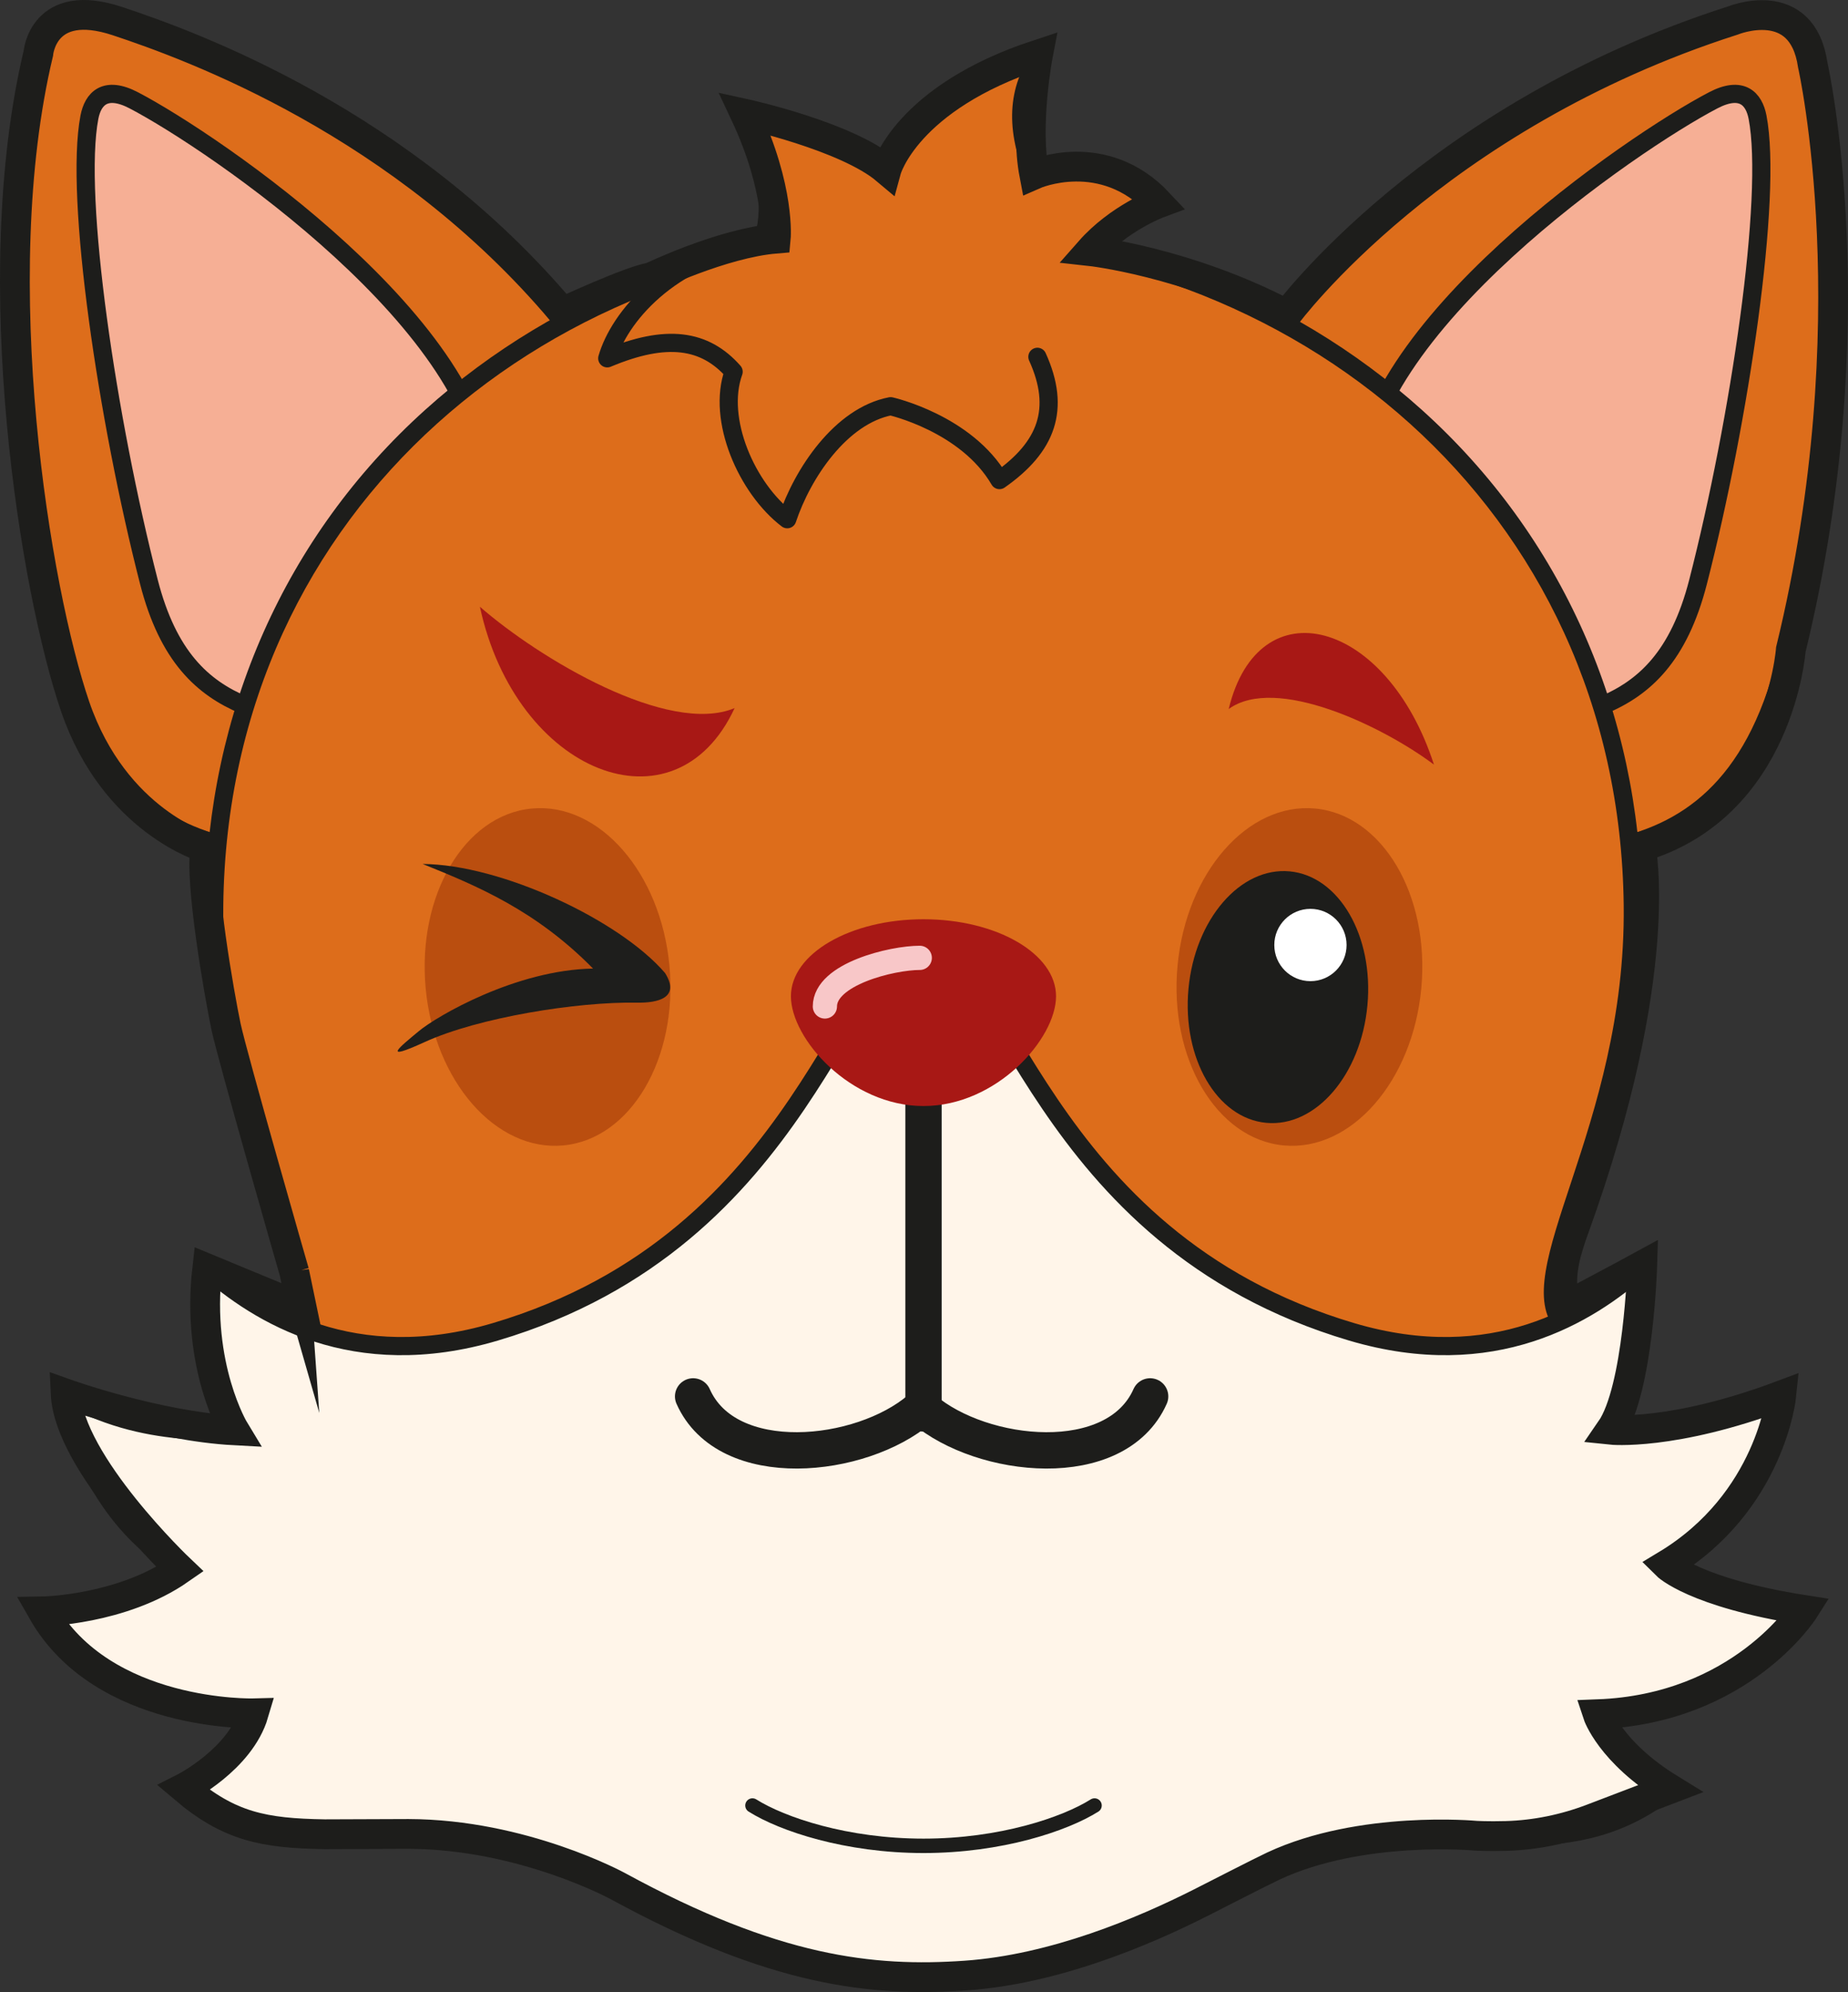 <?xml version="1.0" encoding="UTF-8"?>
<svg xmlns="http://www.w3.org/2000/svg" xmlns:xlink="http://www.w3.org/1999/xlink" id="b" viewBox="0 0 1315.16 1417.29">
  <rect x="0" y="0" width="1315.16" height="1417.29" fill="#333333" stroke="none"/>
  <defs>
    <clipPath id="e">
      <rect y="0" width="1315.16" height="1417.29" style="fill:none;"></rect>
    </clipPath>
    <clipPath id="f">
      <rect y="0" width="1315.16" height="1417.29" style="fill:none;"></rect>
    </clipPath>
  </defs>
  <g id="c">
    <g id="d">
      <g style="clip-path:url(#e);">
        <g style="clip-path:url(#f);">
          <path d="M345.84,609.03c-110.18-10.29-256.18,43.74-302.43-139.41C6.3,322.65-2.56,147.1,27.27,38.01c7.62-27.85,26.12-30.87,56.3-22.99,98.78,25.78,368.85,180.24,373.32,333.48" style="fill:#dd6d1b;"></path>
          <path d="M345.84,609.03c-110.18-10.29-256.18,43.74-302.43-139.41C6.3,322.65-2.56,147.1,27.27,38.01c7.62-27.85,26.12-30.87,56.3-22.99,98.78,25.78,368.85,180.24,373.32,333.48" style="fill:none; stroke:#1d1d1b; stroke-miterlimit:10; stroke-width:12.93px;"></path>
          <path d="M272.43,530.57c-68.14-27.51-139.17-10.35-166.45-116.56-29.48-114.81-53.26-273.94-42.34-330.65,2.51-13.05,11.13-22.67,31.62-11.96,57.56,30.09,251.64,162.65,251.3,276.16" style="fill:#f6af95;"></path>
          <path d="M272.43,530.57c-68.14-27.51-139.17-10.35-166.45-116.56-29.48-114.81-53.26-273.94-42.34-330.65,2.51-13.05,11.13-22.67,31.62-11.96,57.56,30.09,251.64,162.65,251.3,276.16" style="fill:none; stroke:#1d1d1b; stroke-miterlimit:10; stroke-width:12.93px;"></path>
          <path d="M968.59,609.03c110.18-10.29,256.18,43.74,302.43-139.41,37.11-146.97,45.97-322.52,16.14-431.6-7.62-27.85-26.12-30.87-56.3-22.99-98.78,25.78-368.85,180.24-373.32,333.48" style="fill:#dd6d1b;"></path>
          <path d="M968.59,609.03c110.18-10.29,256.18,43.74,302.43-139.41,37.11-146.97,45.97-322.52,16.14-431.6-7.62-27.85-26.12-30.87-56.3-22.99-98.78,25.78-368.85,180.24-373.32,333.48" style="fill:none; stroke:#1d1d1b; stroke-miterlimit:10; stroke-width:12.93px;"></path>
          <path d="M1042,530.57c68.13-27.51,139.17-10.35,166.45-116.56,29.48-114.81,53.26-273.94,42.34-330.65-2.51-13.05-11.13-22.67-31.62-11.96-57.56,30.09-251.64,162.65-251.3,276.16" style="fill:#f6af95;"></path>
          <path d="M1042,530.57c68.13-27.51,139.17-10.35,166.45-116.56,29.48-114.81,53.26-273.94,42.34-330.65-2.51-13.05-11.13-22.67-31.62-11.96-57.56,30.09-251.64,162.65-251.3,276.16" style="fill:none; stroke:#1d1d1b; stroke-miterlimit:10; stroke-width:12.93px;"></path>
          <path d="M200.28,1032.75v-88.76l1.66-1.85c15.36-17.06,4.23-50.71-11.19-97.28-16.57-50.07-39.27-118.63-38.33-200.79,1.56-135.87,56.36-259.3,154.32-347.55,93.63-84.35,218.09-130.8,350.46-130.8s256.83,46.45,350.46,130.8c97.97,88.25,152.77,211.68,154.32,347.55,.94,82.15-21.75,150.72-38.33,200.79-15.41,46.56-26.54,80.21-11.18,97.27l1.64,1.83,.55,88.78H200.28Z" style="fill:#dd6d1b;"></path>
          <path d="M657.22,172.2c261.86,0,495.06,187.04,498.32,471.95,1.82,158.77-84.36,261.74-47.85,302.32l.49,79.82H206.75v-79.82c36.52-40.58-49.66-143.54-47.84-302.32,3.26-284.91,236.45-471.95,498.32-471.95m0-12.93c-133.97,0-259.97,47.04-354.79,132.46-99.31,89.47-154.88,214.58-156.46,352.28-.95,83.22,21.94,152.39,38.65,202.89,14.17,42.82,25.36,76.65,12.52,90.92l-3.32,3.69v97.71h927.37l-.08-13.01-.49-79.82-.03-4.92-3.29-3.65c-12.85-14.28-1.65-48.1,12.52-90.92,16.71-50.5,39.6-119.66,38.65-202.89-1.58-137.7-57.14-262.81-156.46-352.28-94.82-85.42-220.82-132.46-354.79-132.46" style="fill:#1d1d1b;"></path>
          <path d="M476.41,686.99c6.17,66.19-27.66,123.47-75.56,127.93-47.9,4.47-91.74-45.57-97.91-111.75-6.17-66.19,27.66-123.47,75.56-127.94,47.9-4.47,91.74,45.57,97.91,111.76" style="fill:#ba4e0f;"></path>
          <path d="M657.22,1403.24c145.45,0,219.3-83.05,334.36-99.97,47.23-6.95,129.19,26.39,198.64-31.95-28.41-12.17-49.36-31.98-56.95-54.17,50.49,1.5,120.67-18.9,152.8-72.23-58.34,0-101.4-30.56-101.4-30.56,20.29-8.12,65.29-43.06,84.73-123.63-55.56,34.73-123.63,26.39-123.63,26.39,0,0,26.22-33.68,22.22-115.29-37.5,33.34-105.37,75.53-206.03,45.72-223.9-66.31-247.3-274.58-304.75-274.58s-80.85,208.27-304.75,274.58c-100.66,29.81-168.53-12.38-206.03-45.72-4,81.61,22.22,115.29,22.22,115.29,0,0-68.06,8.33-123.63-26.39,19.45,80.57,64.44,115.51,84.73,123.63,0,0-43.06,30.56-101.4,30.56,32.13,53.33,102.31,73.73,152.8,72.23-7.6,22.2-28.55,42-56.95,54.17,69.45,58.34,151.41,25,198.64,31.95,115.06,16.92,188.91,99.97,334.36,99.97" style="fill:#fff5e9;"></path>
          <path d="M657.22,1403.24c145.45,0,219.3-83.05,334.36-99.97,47.23-6.95,129.19,26.39,198.64-31.95-28.41-12.17-49.36-31.98-56.95-54.17,50.49,1.5,120.67-18.9,152.8-72.23-58.34,0-101.4-30.56-101.4-30.56,20.29-8.12,65.29-43.06,84.73-123.63-55.56,34.73-123.63,26.39-123.63,26.39,0,0,26.22-33.68,22.22-115.29-37.5,33.34-105.37,75.53-206.03,45.72-223.9-66.31-247.3-274.58-304.75-274.58s-80.85,208.27-304.75,274.58c-100.66,29.81-168.53-12.38-206.03-45.72-4,81.61,22.22,115.29,22.22,115.29,0,0-68.06,8.33-123.63-26.39,19.45,80.57,64.44,115.51,84.73,123.63,0,0-43.06,30.56-101.4,30.56,32.13,53.33,102.31,73.73,152.8,72.23-7.6,22.2-28.55,42-56.95,54.17,69.45,58.34,151.41,25,198.64,31.95,115.06,16.92,188.91,99.97,334.36,99.97Z" style="fill:none; stroke:#1d1d1b; stroke-linecap:round; stroke-linejoin:round; stroke-width:12.93px;"></path>
          <line x1="657.22" y1="764.68" x2="657.22" y2="1005.57" style="fill:none; stroke:#1d1d1b; stroke-linecap:round; stroke-miterlimit:10; stroke-width:25.86px;"></line>
          <path d="M341.53,431.67c42.36,36.97,134.09,91.76,181.27,72.11-42.3,91.27-155.65,46.61-181.27-72.11" style="fill:#a81815;"></path>
          <path d="M838.02,686.99c-6.17,66.19,27.66,123.47,75.56,127.93,47.9,4.47,91.74-45.57,97.91-111.75,6.17-66.19-27.66-123.47-75.56-127.94-47.9-4.47-91.74,45.57-97.91,111.76" style="fill:#ba4e0f;"></path>
          <path d="M562.87,708.78c0,30.25,42.24,78.11,94.34,78.11s94.34-47.86,94.34-78.11-42.24-54.78-94.34-54.78-94.34,24.52-94.34,54.78" style="fill:#a81815;"></path>
          <path d="M657.22,1002.47c41.72,35.64,136.95,45.79,161.29-8.99" style="fill:none; stroke:#1d1d1b; stroke-linecap:round; stroke-miterlimit:10; stroke-width:25.86px;"></path>
          <path d="M654.56,1002.47c-41.72,35.64-136.95,45.79-161.29-8.99" style="fill:none; stroke:#1d1d1b; stroke-linecap:round; stroke-miterlimit:10; stroke-width:25.86px;"></path>
          <path d="M778.95,1284.53c-21.3,13.39-66.95,28.7-121.73,28.7s-100.43-15.31-121.73-28.7" style="fill:none; stroke:#1d1d1b; stroke-linecap:round; stroke-linejoin:round; stroke-width:10.25px;"></path>
          <path d="M1020.5,544c-36.52-27.39-112.6-63.91-146.08-39.56,21.3-88.26,112.6-63.91,146.08,39.56" style="fill:#a81815;"></path>
          <path d="M845.8,703.46c-4.61,49.4,20.17,92.12,55.33,95.39,35.17,3.28,67.41-34.11,72.01-83.52,4.61-49.41-20.16-92.12-55.33-95.4-35.16-3.28-67.41,34.12-72.01,83.52" style="fill:#1d1d1b;"></path>
          <path d="M906.88,672.33c0,14.2,11.51,25.72,25.72,25.72s25.71-11.51,25.71-25.72-11.51-25.72-25.71-25.72-25.72,11.51-25.72,25.72" style="fill:#fff;"></path>
          <path d="M654.56,681.47c-19.76,0-67.51,11.52-67.51,34.58" style="fill:none; stroke:#f8c7c8; stroke-linecap:round; stroke-miterlimit:10; stroke-width:17.24px;"></path>
          <path d="M775.56,178.63c10.9-24.53,49.06-34.07,49.06-34.07,0,0-38.16-42.25-88.57-20.44-14.99-35.43-10.9-64.04,5.45-84.49-69.5,23.17-99.48,53.15-107.66,83.13-24.53-23.17-70.86-36.8-100.84-34.07,14.99,28.62,16.35,65.41,9.54,83.13-66.77,10.9-102.2,54.5-110.38,83.12,42.24-17.72,69.5-13.63,89.94,9.54-12.27,34.07,9.54,83.13,38.16,104.93,10.9-32.7,38.16-73.58,73.58-80.4,0,0,53.84,12.08,77.45,52.55,33.73-23.61,43.85-50.6,26.99-87.7" style="fill:#dd6d1b;"></path>
          <path d="M775.56,178.63c10.9-24.53,49.06-34.07,49.06-34.07,0,0-38.16-42.25-88.57-20.44-14.99-35.43-10.9-64.04,5.45-84.49-69.5,23.17-99.48,53.15-107.66,83.13-24.53-23.17-70.86-36.8-100.84-34.07,14.99,28.62,16.35,65.41,9.54,83.13-66.77,10.9-102.2,54.5-110.38,83.12,42.24-17.72,69.5-13.63,89.94,9.54-12.27,34.07,9.54,83.13,38.16,104.93,10.9-32.7,38.16-73.58,73.58-80.4,0,0,53.84,12.08,77.45,52.55,33.73-23.61,43.85-50.6,26.99-87.7" style="fill:none; stroke:#1d1d1b; stroke-linecap:round; stroke-linejoin:round; stroke-width:12.93px;"></path>
          <path d="M300.77,614.67c55.94,.36,140.31,39.97,172.56,77.63,11.02,17.64-5.18,21.29-19.86,21.04-42.89-.76-113.1,10.6-151.22,28.03-31.7,14.49-17.58,3.4-4.35-7.63,13.23-11.02,69.53-43.74,124.15-44.65-40.75-41.46-82.82-58.95-121.28-74.42" style="fill:#1e1e1c;"></path>
          <path d="M209.45,905.1s-44.13-153.47-48.63-174.83c-4.5-21.36-19.11-104-14.61-127.05,0,0-64.65-18.55-92.76-100.63C25.34,420.51-11.28,199.68,27.27,38.01c0,0,3.21-40.59,56.3-22.99,53.08,17.6,203.18,72.13,316.74,207.05,0,0,48.35-22.49,62.96-24.74,0,0,50.6-24.39,88.82-27.55,0,0,3.4-35-21.92-88.82,0,0,71.96,15.74,100.63,39.91,0,0,13.97-51.22,107.94-82.08,0,0-9.56,49.47-2.69,85.32,0,0,49.1-21.65,88.58,20.44,0,0-28.26,10.46-49.06,34.07,0,0,68.3,7.46,140.25,45.12,0,0,104-140.82,317.34-209.12,0,0,49.33-20.24,56.92,31.62,0,0,41.32,182.56-15.6,415.86,0,0-7.87,111.31-106.81,140.54,0,0,18.69,88.78-47.21,270.83-5.5,15.2-10.64,31.5-7.9,47.43l1.03,8.91s44.57-23.63,55.15-29.44c0,0-2.62,88.19-22.44,116.86,0,0,43.85,4.64,121.43-24.46,0,0-7.59,75.9-81.79,120.59,0,0,19.82,19.82,97.81,32.04,0,0-44.69,70.41-146.72,74.2,0,0,8.85,26.98,51.44,53.13l-55.25,21.08c-19.65,7.5-40.4,11.8-61.42,12.39-13.1,.37-21.63-.17-21.63-.17,0,0-81.37-7.59-143.84,21.52-8.4,3.91-43.53,21.94-51.79,26.12-40.9,20.66-104.03,47.45-167.39,51.86-66.62,4.64-136.19-2.95-247.49-63.67,0,0-67.52-36.88-149.04-37.1-3.3-.01-58.23,.23-59.45,.22-43.59-.67-68.03-5.46-100.34-32.9,0,0,40.05-20.23,49.75-53.12,0,0-107.3,2.95-150.31-72.52,0,0,56.08-.84,97.82-29.93,0,0-79.06-75.05-81.38-125.01,0,0,64.72,23.19,120.16,26.14,0,0-27.41-45.11-19.4-115.1l67.24,27.8-5.26-25.27Z" style="fill:none; stroke:#1d1d1b; stroke-miterlimit:10; stroke-width:21.19px;"></path>
        </g>
      </g>
    </g>
  </g>
</svg>

